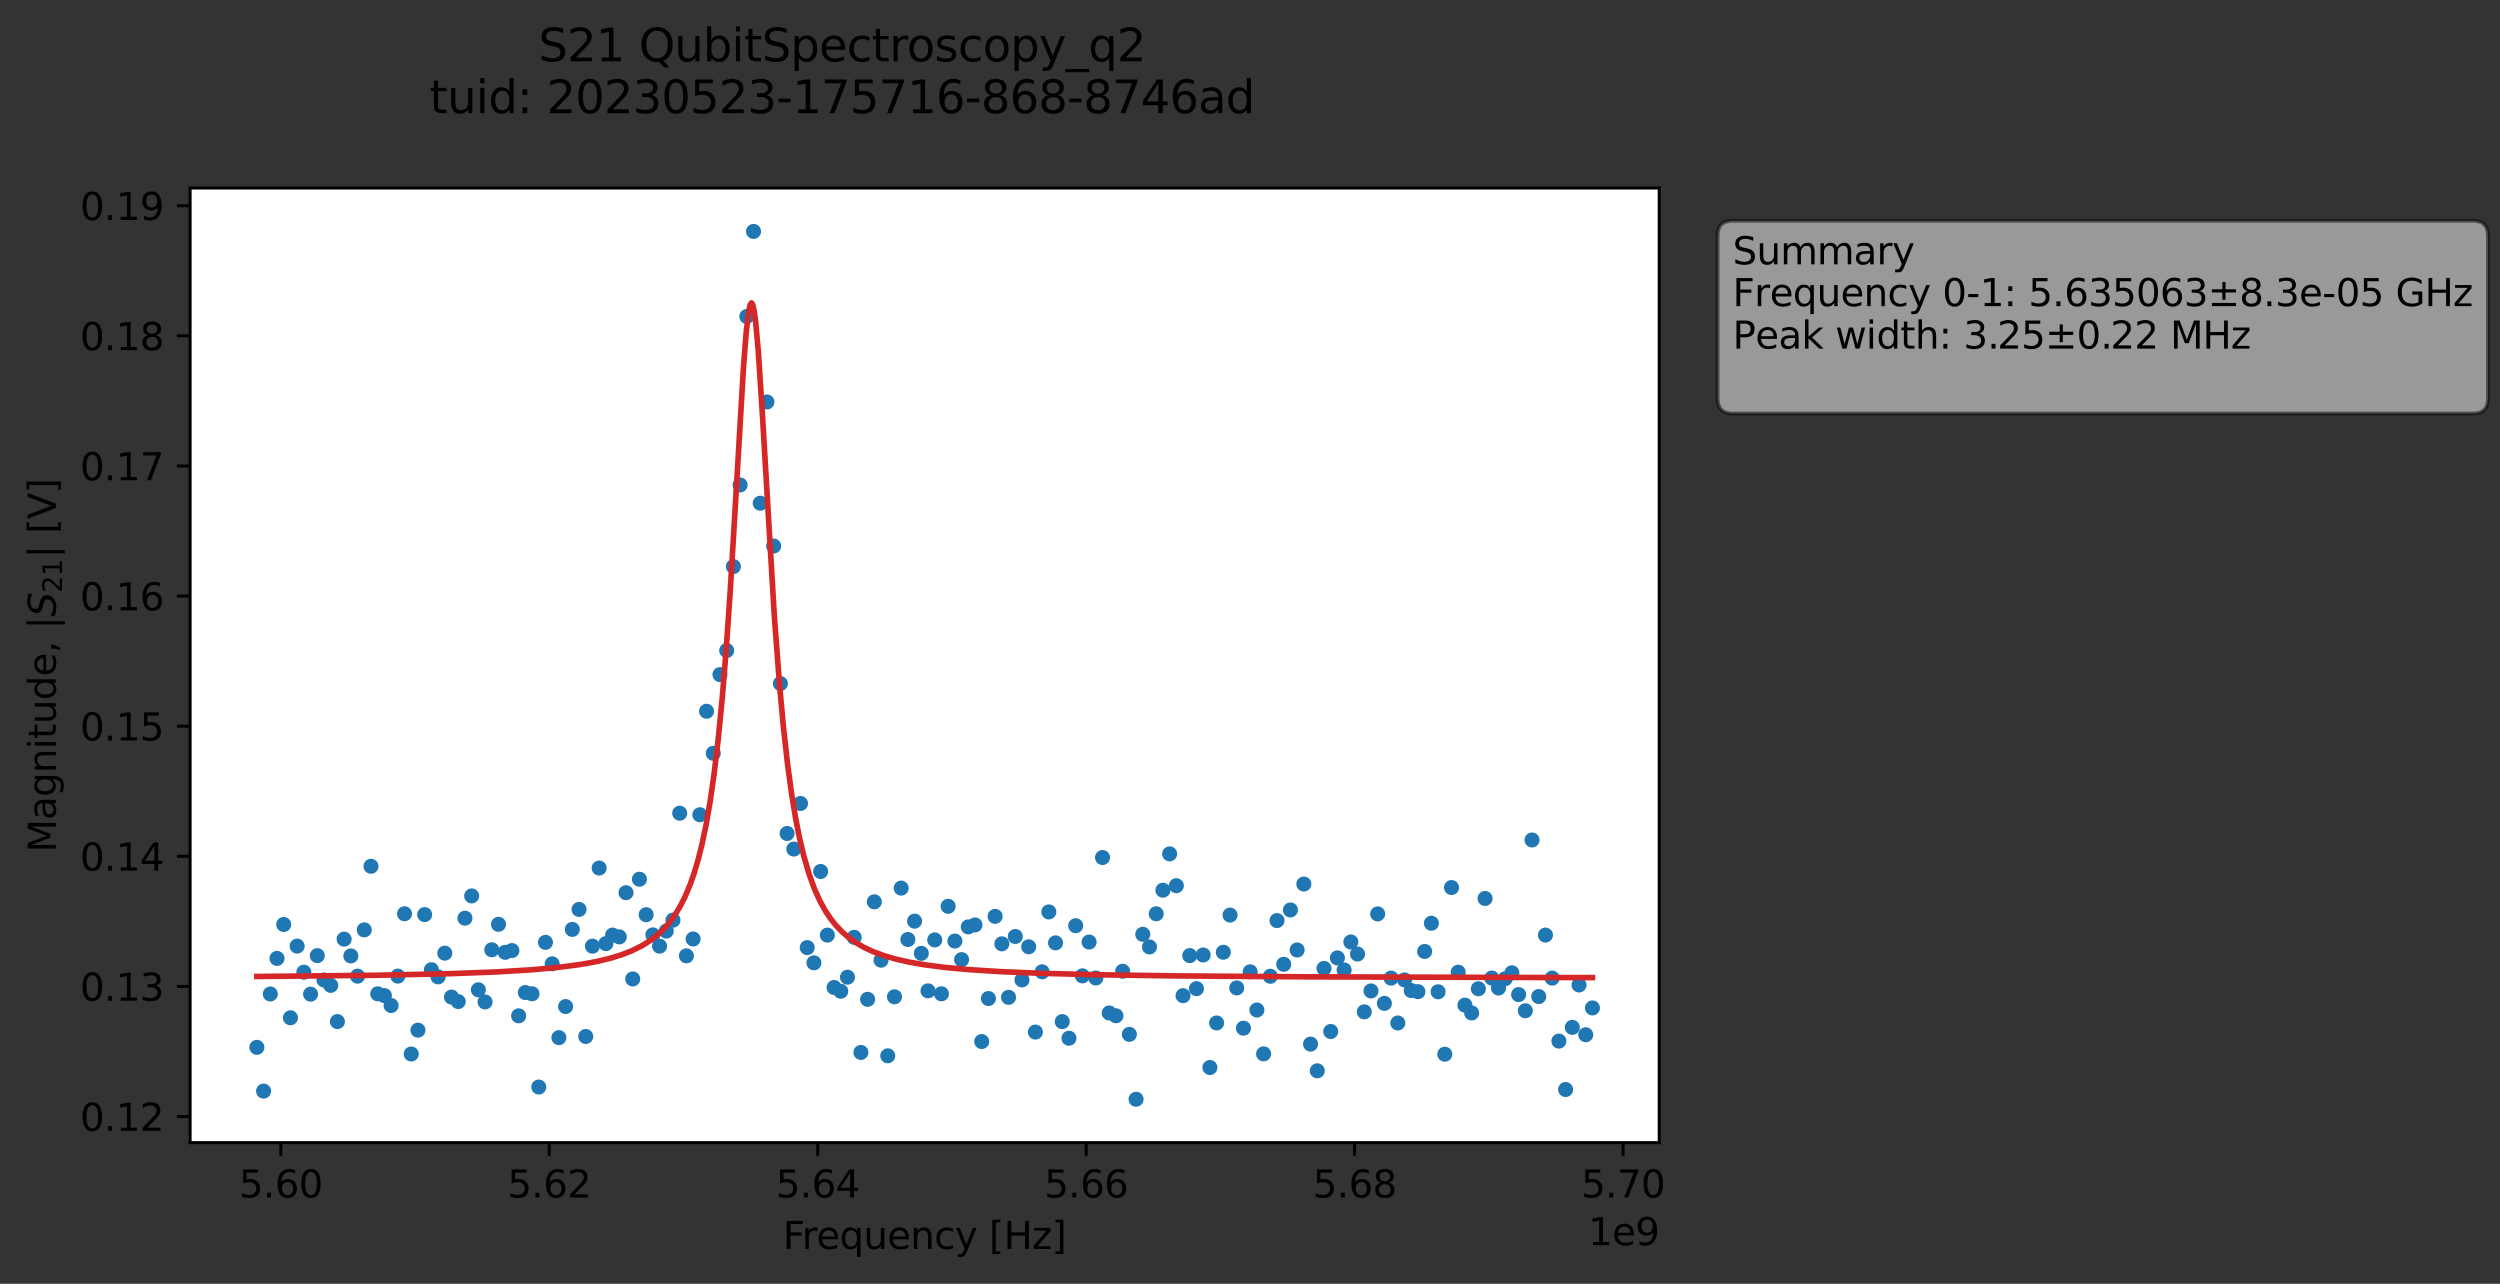 <?xml version="1.0" encoding="utf-8" standalone="no"?>
<!DOCTYPE svg PUBLIC "-//W3C//DTD SVG 1.1//EN"
  "http://www.w3.org/Graphics/SVG/1.1/DTD/svg11.dtd">
<svg xmlns:xlink="http://www.w3.org/1999/xlink" width="664.972pt" height="341.484pt" viewBox="0 0 664.972 341.484" xmlns="http://www.w3.org/2000/svg" version="1.1">
 <rect x="0" y="0" width="664.972" height="341.484" fill="#333333" stroke="none"/>
 <defs>
  <style type="text/css">*{stroke-linejoin: round; stroke-linecap: butt}</style>
 </defs>
 <g id="figure_1">
  <g id="patch_1">
   <path d="M 0 341.484 
L 664.972 341.484 
L 664.972 -0 
L 0 -0 
L 0 341.484 
z
" style="fill: none; opacity: 0"/>
  </g>
  <g id="axes_1">
   <g id="patch_2">
    <path d="M 50.566 303.928 
L 441.334 303.928 
L 441.334 50.015 
L 50.566 50.015 
z
" style="fill: #ffffff"/>
   </g>
   <g id="matplotlib.axis_1">
    <g id="xtick_1">
     <g id="line2d_1">
      <defs>
       <path id="mc9190469ec" d="M 0 0 
L 0 3.5 
" style="stroke: #000000; stroke-width: 0.8"/>
      </defs>
      <g>
       <use xlink:href="#mc9190469ec" x="74.694" y="303.928" style="stroke: #000000; stroke-width: 0.8"/>
      </g>
     </g>
     <g id="text_1">
      <!-- 5.60 -->
      <g transform="translate(63.561 318.526) scale(0.1 -0.1)">
       <defs>
        <path id="DejaVuSans-35" d="M 691 4666 
L 3169 4666 
L 3169 4134 
L 1269 4134 
L 1269 2991 
Q 1406 3038 1543 3061 
Q 1681 3084 1819 3084 
Q 2600 3084 3056 2656 
Q 3513 2228 3513 1497 
Q 3513 744 3044 326 
Q 2575 -91 1722 -91 
Q 1428 -91 1123 -41 
Q 819 9 494 109 
L 494 744 
Q 775 591 1075 516 
Q 1375 441 1709 441 
Q 2250 441 2565 725 
Q 2881 1009 2881 1497 
Q 2881 1984 2565 2268 
Q 2250 2553 1709 2553 
Q 1456 2553 1204 2497 
Q 953 2441 691 2322 
L 691 4666 
z
" transform="scale(0.016)"/>
        <path id="DejaVuSans-2e" d="M 684 794 
L 1344 794 
L 1344 0 
L 684 0 
L 684 794 
z
" transform="scale(0.016)"/>
        <path id="DejaVuSans-36" d="M 2113 2584 
Q 1688 2584 1439 2293 
Q 1191 2003 1191 1497 
Q 1191 994 1439 701 
Q 1688 409 2113 409 
Q 2538 409 2786 701 
Q 3034 994 3034 1497 
Q 3034 2003 2786 2293 
Q 2538 2584 2113 2584 
z
M 3366 4563 
L 3366 3988 
Q 3128 4100 2886 4159 
Q 2644 4219 2406 4219 
Q 1781 4219 1451 3797 
Q 1122 3375 1075 2522 
Q 1259 2794 1537 2939 
Q 1816 3084 2150 3084 
Q 2853 3084 3261 2657 
Q 3669 2231 3669 1497 
Q 3669 778 3244 343 
Q 2819 -91 2113 -91 
Q 1303 -91 875 529 
Q 447 1150 447 2328 
Q 447 3434 972 4092 
Q 1497 4750 2381 4750 
Q 2619 4750 2861 4703 
Q 3103 4656 3366 4563 
z
" transform="scale(0.016)"/>
        <path id="DejaVuSans-30" d="M 2034 4250 
Q 1547 4250 1301 3770 
Q 1056 3291 1056 2328 
Q 1056 1369 1301 889 
Q 1547 409 2034 409 
Q 2525 409 2770 889 
Q 3016 1369 3016 2328 
Q 3016 3291 2770 3770 
Q 2525 4250 2034 4250 
z
M 2034 4750 
Q 2819 4750 3233 4129 
Q 3647 3509 3647 2328 
Q 3647 1150 3233 529 
Q 2819 -91 2034 -91 
Q 1250 -91 836 529 
Q 422 1150 422 2328 
Q 422 3509 836 4129 
Q 1250 4750 2034 4750 
z
" transform="scale(0.016)"/>
       </defs>
       <use xlink:href="#DejaVuSans-35"/>
       <use xlink:href="#DejaVuSans-2e" x="63.623"/>
       <use xlink:href="#DejaVuSans-36" x="95.41"/>
       <use xlink:href="#DejaVuSans-30" x="159.033"/>
      </g>
     </g>
    </g>
    <g id="xtick_2">
     <g id="line2d_2">
      <g>
       <use xlink:href="#mc9190469ec" x="146.1" y="303.928" style="stroke: #000000; stroke-width: 0.8"/>
      </g>
     </g>
     <g id="text_2">
      <!-- 5.62 -->
      <g transform="translate(134.967 318.526) scale(0.1 -0.1)">
       <defs>
        <path id="DejaVuSans-32" d="M 1228 531 
L 3431 531 
L 3431 0 
L 469 0 
L 469 531 
Q 828 903 1448 1529 
Q 2069 2156 2228 2338 
Q 2531 2678 2651 2914 
Q 2772 3150 2772 3378 
Q 2772 3750 2511 3984 
Q 2250 4219 1831 4219 
Q 1534 4219 1204 4116 
Q 875 4013 500 3803 
L 500 4441 
Q 881 4594 1212 4672 
Q 1544 4750 1819 4750 
Q 2544 4750 2975 4387 
Q 3406 4025 3406 3419 
Q 3406 3131 3298 2873 
Q 3191 2616 2906 2266 
Q 2828 2175 2409 1742 
Q 1991 1309 1228 531 
z
" transform="scale(0.016)"/>
       </defs>
       <use xlink:href="#DejaVuSans-35"/>
       <use xlink:href="#DejaVuSans-2e" x="63.623"/>
       <use xlink:href="#DejaVuSans-36" x="95.41"/>
       <use xlink:href="#DejaVuSans-32" x="159.033"/>
      </g>
     </g>
    </g>
    <g id="xtick_3">
     <g id="line2d_3">
      <g>
       <use xlink:href="#mc9190469ec" x="217.506" y="303.928" style="stroke: #000000; stroke-width: 0.8"/>
      </g>
     </g>
     <g id="text_3">
      <!-- 5.64 -->
      <g transform="translate(206.373 318.526) scale(0.1 -0.1)">
       <defs>
        <path id="DejaVuSans-34" d="M 2419 4116 
L 825 1625 
L 2419 1625 
L 2419 4116 
z
M 2253 4666 
L 3047 4666 
L 3047 1625 
L 3713 1625 
L 3713 1100 
L 3047 1100 
L 3047 0 
L 2419 0 
L 2419 1100 
L 313 1100 
L 313 1709 
L 2253 4666 
z
" transform="scale(0.016)"/>
       </defs>
       <use xlink:href="#DejaVuSans-35"/>
       <use xlink:href="#DejaVuSans-2e" x="63.623"/>
       <use xlink:href="#DejaVuSans-36" x="95.41"/>
       <use xlink:href="#DejaVuSans-34" x="159.033"/>
      </g>
     </g>
    </g>
    <g id="xtick_4">
     <g id="line2d_4">
      <g>
       <use xlink:href="#mc9190469ec" x="288.911" y="303.928" style="stroke: #000000; stroke-width: 0.8"/>
      </g>
     </g>
     <g id="text_4">
      <!-- 5.66 -->
      <g transform="translate(277.779 318.526) scale(0.1 -0.1)">
       <use xlink:href="#DejaVuSans-35"/>
       <use xlink:href="#DejaVuSans-2e" x="63.623"/>
       <use xlink:href="#DejaVuSans-36" x="95.41"/>
       <use xlink:href="#DejaVuSans-36" x="159.033"/>
      </g>
     </g>
    </g>
    <g id="xtick_5">
     <g id="line2d_5">
      <g>
       <use xlink:href="#mc9190469ec" x="360.317" y="303.928" style="stroke: #000000; stroke-width: 0.8"/>
      </g>
     </g>
     <g id="text_5">
      <!-- 5.68 -->
      <g transform="translate(349.184 318.526) scale(0.1 -0.1)">
       <defs>
        <path id="DejaVuSans-38" d="M 2034 2216 
Q 1584 2216 1326 1975 
Q 1069 1734 1069 1313 
Q 1069 891 1326 650 
Q 1584 409 2034 409 
Q 2484 409 2743 651 
Q 3003 894 3003 1313 
Q 3003 1734 2745 1975 
Q 2488 2216 2034 2216 
z
M 1403 2484 
Q 997 2584 770 2862 
Q 544 3141 544 3541 
Q 544 4100 942 4425 
Q 1341 4750 2034 4750 
Q 2731 4750 3128 4425 
Q 3525 4100 3525 3541 
Q 3525 3141 3298 2862 
Q 3072 2584 2669 2484 
Q 3125 2378 3379 2068 
Q 3634 1759 3634 1313 
Q 3634 634 3220 271 
Q 2806 -91 2034 -91 
Q 1263 -91 848 271 
Q 434 634 434 1313 
Q 434 1759 690 2068 
Q 947 2378 1403 2484 
z
M 1172 3481 
Q 1172 3119 1398 2916 
Q 1625 2713 2034 2713 
Q 2441 2713 2670 2916 
Q 2900 3119 2900 3481 
Q 2900 3844 2670 4047 
Q 2441 4250 2034 4250 
Q 1625 4250 1398 4047 
Q 1172 3844 1172 3481 
z
" transform="scale(0.016)"/>
       </defs>
       <use xlink:href="#DejaVuSans-35"/>
       <use xlink:href="#DejaVuSans-2e" x="63.623"/>
       <use xlink:href="#DejaVuSans-36" x="95.41"/>
       <use xlink:href="#DejaVuSans-38" x="159.033"/>
      </g>
     </g>
    </g>
    <g id="xtick_6">
     <g id="line2d_6">
      <g>
       <use xlink:href="#mc9190469ec" x="431.723" y="303.928" style="stroke: #000000; stroke-width: 0.8"/>
      </g>
     </g>
     <g id="text_6">
      <!-- 5.70 -->
      <g transform="translate(420.59 318.526) scale(0.1 -0.1)">
       <defs>
        <path id="DejaVuSans-37" d="M 525 4666 
L 3525 4666 
L 3525 4397 
L 1831 0 
L 1172 0 
L 2766 4134 
L 525 4134 
L 525 4666 
z
" transform="scale(0.016)"/>
       </defs>
       <use xlink:href="#DejaVuSans-35"/>
       <use xlink:href="#DejaVuSans-2e" x="63.623"/>
       <use xlink:href="#DejaVuSans-37" x="95.41"/>
       <use xlink:href="#DejaVuSans-30" x="159.033"/>
      </g>
     </g>
    </g>
    <g id="text_7">
     <!-- Frequency [Hz] -->
     <g transform="translate(208.245 332.205) scale(0.1 -0.1)">
      <defs>
       <path id="DejaVuSans-46" d="M 628 4666 
L 3309 4666 
L 3309 4134 
L 1259 4134 
L 1259 2759 
L 3109 2759 
L 3109 2228 
L 1259 2228 
L 1259 0 
L 628 0 
L 628 4666 
z
" transform="scale(0.016)"/>
       <path id="DejaVuSans-72" d="M 2631 2963 
Q 2534 3019 2420 3045 
Q 2306 3072 2169 3072 
Q 1681 3072 1420 2755 
Q 1159 2438 1159 1844 
L 1159 0 
L 581 0 
L 581 3500 
L 1159 3500 
L 1159 2956 
Q 1341 3275 1631 3429 
Q 1922 3584 2338 3584 
Q 2397 3584 2469 3576 
Q 2541 3569 2628 3553 
L 2631 2963 
z
" transform="scale(0.016)"/>
       <path id="DejaVuSans-65" d="M 3597 1894 
L 3597 1613 
L 953 1613 
Q 991 1019 1311 708 
Q 1631 397 2203 397 
Q 2534 397 2845 478 
Q 3156 559 3463 722 
L 3463 178 
Q 3153 47 2828 -22 
Q 2503 -91 2169 -91 
Q 1331 -91 842 396 
Q 353 884 353 1716 
Q 353 2575 817 3079 
Q 1281 3584 2069 3584 
Q 2775 3584 3186 3129 
Q 3597 2675 3597 1894 
z
M 3022 2063 
Q 3016 2534 2758 2815 
Q 2500 3097 2075 3097 
Q 1594 3097 1305 2825 
Q 1016 2553 972 2059 
L 3022 2063 
z
" transform="scale(0.016)"/>
       <path id="DejaVuSans-71" d="M 947 1747 
Q 947 1113 1208 752 
Q 1469 391 1925 391 
Q 2381 391 2643 752 
Q 2906 1113 2906 1747 
Q 2906 2381 2643 2742 
Q 2381 3103 1925 3103 
Q 1469 3103 1208 2742 
Q 947 2381 947 1747 
z
M 2906 525 
Q 2725 213 2448 61 
Q 2172 -91 1784 -91 
Q 1150 -91 751 415 
Q 353 922 353 1747 
Q 353 2572 751 3078 
Q 1150 3584 1784 3584 
Q 2172 3584 2448 3432 
Q 2725 3281 2906 2969 
L 2906 3500 
L 3481 3500 
L 3481 -1331 
L 2906 -1331 
L 2906 525 
z
" transform="scale(0.016)"/>
       <path id="DejaVuSans-75" d="M 544 1381 
L 544 3500 
L 1119 3500 
L 1119 1403 
Q 1119 906 1312 657 
Q 1506 409 1894 409 
Q 2359 409 2629 706 
Q 2900 1003 2900 1516 
L 2900 3500 
L 3475 3500 
L 3475 0 
L 2900 0 
L 2900 538 
Q 2691 219 2414 64 
Q 2138 -91 1772 -91 
Q 1169 -91 856 284 
Q 544 659 544 1381 
z
M 1991 3584 
L 1991 3584 
z
" transform="scale(0.016)"/>
       <path id="DejaVuSans-6e" d="M 3513 2113 
L 3513 0 
L 2938 0 
L 2938 2094 
Q 2938 2591 2744 2837 
Q 2550 3084 2163 3084 
Q 1697 3084 1428 2787 
Q 1159 2491 1159 1978 
L 1159 0 
L 581 0 
L 581 3500 
L 1159 3500 
L 1159 2956 
Q 1366 3272 1645 3428 
Q 1925 3584 2291 3584 
Q 2894 3584 3203 3211 
Q 3513 2838 3513 2113 
z
" transform="scale(0.016)"/>
       <path id="DejaVuSans-63" d="M 3122 3366 
L 3122 2828 
Q 2878 2963 2633 3030 
Q 2388 3097 2138 3097 
Q 1578 3097 1268 2742 
Q 959 2388 959 1747 
Q 959 1106 1268 751 
Q 1578 397 2138 397 
Q 2388 397 2633 464 
Q 2878 531 3122 666 
L 3122 134 
Q 2881 22 2623 -34 
Q 2366 -91 2075 -91 
Q 1284 -91 818 406 
Q 353 903 353 1747 
Q 353 2603 823 3093 
Q 1294 3584 2113 3584 
Q 2378 3584 2631 3529 
Q 2884 3475 3122 3366 
z
" transform="scale(0.016)"/>
       <path id="DejaVuSans-79" d="M 2059 -325 
Q 1816 -950 1584 -1140 
Q 1353 -1331 966 -1331 
L 506 -1331 
L 506 -850 
L 844 -850 
Q 1081 -850 1212 -737 
Q 1344 -625 1503 -206 
L 1606 56 
L 191 3500 
L 800 3500 
L 1894 763 
L 2988 3500 
L 3597 3500 
L 2059 -325 
z
" transform="scale(0.016)"/>
       <path id="DejaVuSans-20" transform="scale(0.016)"/>
       <path id="DejaVuSans-5b" d="M 550 4863 
L 1875 4863 
L 1875 4416 
L 1125 4416 
L 1125 -397 
L 1875 -397 
L 1875 -844 
L 550 -844 
L 550 4863 
z
" transform="scale(0.016)"/>
       <path id="DejaVuSans-48" d="M 628 4666 
L 1259 4666 
L 1259 2753 
L 3553 2753 
L 3553 4666 
L 4184 4666 
L 4184 0 
L 3553 0 
L 3553 2222 
L 1259 2222 
L 1259 0 
L 628 0 
L 628 4666 
z
" transform="scale(0.016)"/>
       <path id="DejaVuSans-7a" d="M 353 3500 
L 3084 3500 
L 3084 2975 
L 922 459 
L 3084 459 
L 3084 0 
L 275 0 
L 275 525 
L 2438 3041 
L 353 3041 
L 353 3500 
z
" transform="scale(0.016)"/>
       <path id="DejaVuSans-5d" d="M 1947 4863 
L 1947 -844 
L 622 -844 
L 622 -397 
L 1369 -397 
L 1369 4416 
L 622 4416 
L 622 4863 
L 1947 4863 
z
" transform="scale(0.016)"/>
      </defs>
      <use xlink:href="#DejaVuSans-46"/>
      <use xlink:href="#DejaVuSans-72" x="50.27"/>
      <use xlink:href="#DejaVuSans-65" x="89.133"/>
      <use xlink:href="#DejaVuSans-71" x="150.656"/>
      <use xlink:href="#DejaVuSans-75" x="214.133"/>
      <use xlink:href="#DejaVuSans-65" x="277.512"/>
      <use xlink:href="#DejaVuSans-6e" x="339.035"/>
      <use xlink:href="#DejaVuSans-63" x="402.414"/>
      <use xlink:href="#DejaVuSans-79" x="457.395"/>
      <use xlink:href="#DejaVuSans-20" x="516.574"/>
      <use xlink:href="#DejaVuSans-5b" x="548.361"/>
      <use xlink:href="#DejaVuSans-48" x="587.375"/>
      <use xlink:href="#DejaVuSans-7a" x="662.57"/>
      <use xlink:href="#DejaVuSans-5d" x="715.061"/>
     </g>
    </g>
    <g id="text_8">
     <!-- 1e9 -->
     <g transform="translate(422.456 331.205) scale(0.1 -0.1)">
      <defs>
       <path id="DejaVuSans-31" d="M 794 531 
L 1825 531 
L 1825 4091 
L 703 3866 
L 703 4441 
L 1819 4666 
L 2450 4666 
L 2450 531 
L 3481 531 
L 3481 0 
L 794 0 
L 794 531 
z
" transform="scale(0.016)"/>
       <path id="DejaVuSans-39" d="M 703 97 
L 703 672 
Q 941 559 1184 500 
Q 1428 441 1663 441 
Q 2288 441 2617 861 
Q 2947 1281 2994 2138 
Q 2813 1869 2534 1725 
Q 2256 1581 1919 1581 
Q 1219 1581 811 2004 
Q 403 2428 403 3163 
Q 403 3881 828 4315 
Q 1253 4750 1959 4750 
Q 2769 4750 3195 4129 
Q 3622 3509 3622 2328 
Q 3622 1225 3098 567 
Q 2575 -91 1691 -91 
Q 1453 -91 1209 -44 
Q 966 3 703 97 
z
M 1959 2075 
Q 2384 2075 2632 2365 
Q 2881 2656 2881 3163 
Q 2881 3666 2632 3958 
Q 2384 4250 1959 4250 
Q 1534 4250 1286 3958 
Q 1038 3666 1038 3163 
Q 1038 2656 1286 2365 
Q 1534 2075 1959 2075 
z
" transform="scale(0.016)"/>
      </defs>
      <use xlink:href="#DejaVuSans-31"/>
      <use xlink:href="#DejaVuSans-65" x="63.623"/>
      <use xlink:href="#DejaVuSans-39" x="125.146"/>
     </g>
    </g>
   </g>
   <g id="matplotlib.axis_2">
    <g id="ytick_1">
     <g id="line2d_7">
      <defs>
       <path id="ma55e14db9b" d="M 0 0 
L -3.5 0 
" style="stroke: #000000; stroke-width: 0.8"/>
      </defs>
      <g>
       <use xlink:href="#ma55e14db9b" x="50.566" y="296.989" style="stroke: #000000; stroke-width: 0.8"/>
      </g>
     </g>
     <g id="text_9">
      <!-- 0.12 -->
      <g transform="translate(21.3 300.788) scale(0.1 -0.1)">
       <use xlink:href="#DejaVuSans-30"/>
       <use xlink:href="#DejaVuSans-2e" x="63.623"/>
       <use xlink:href="#DejaVuSans-31" x="95.41"/>
       <use xlink:href="#DejaVuSans-32" x="159.033"/>
      </g>
     </g>
    </g>
    <g id="ytick_2">
     <g id="line2d_8">
      <g>
       <use xlink:href="#ma55e14db9b" x="50.566" y="262.379" style="stroke: #000000; stroke-width: 0.8"/>
      </g>
     </g>
     <g id="text_10">
      <!-- 0.13 -->
      <g transform="translate(21.3 266.178) scale(0.1 -0.1)">
       <defs>
        <path id="DejaVuSans-33" d="M 2597 2516 
Q 3050 2419 3304 2112 
Q 3559 1806 3559 1356 
Q 3559 666 3084 287 
Q 2609 -91 1734 -91 
Q 1441 -91 1130 -33 
Q 819 25 488 141 
L 488 750 
Q 750 597 1062 519 
Q 1375 441 1716 441 
Q 2309 441 2620 675 
Q 2931 909 2931 1356 
Q 2931 1769 2642 2001 
Q 2353 2234 1838 2234 
L 1294 2234 
L 1294 2753 
L 1863 2753 
Q 2328 2753 2575 2939 
Q 2822 3125 2822 3475 
Q 2822 3834 2567 4026 
Q 2313 4219 1838 4219 
Q 1578 4219 1281 4162 
Q 984 4106 628 3988 
L 628 4550 
Q 988 4650 1302 4700 
Q 1616 4750 1894 4750 
Q 2613 4750 3031 4423 
Q 3450 4097 3450 3541 
Q 3450 3153 3228 2886 
Q 3006 2619 2597 2516 
z
" transform="scale(0.016)"/>
       </defs>
       <use xlink:href="#DejaVuSans-30"/>
       <use xlink:href="#DejaVuSans-2e" x="63.623"/>
       <use xlink:href="#DejaVuSans-31" x="95.41"/>
       <use xlink:href="#DejaVuSans-33" x="159.033"/>
      </g>
     </g>
    </g>
    <g id="ytick_3">
     <g id="line2d_9">
      <g>
       <use xlink:href="#ma55e14db9b" x="50.566" y="227.768" style="stroke: #000000; stroke-width: 0.8"/>
      </g>
     </g>
     <g id="text_11">
      <!-- 0.14 -->
      <g transform="translate(21.3 231.568) scale(0.1 -0.1)">
       <use xlink:href="#DejaVuSans-30"/>
       <use xlink:href="#DejaVuSans-2e" x="63.623"/>
       <use xlink:href="#DejaVuSans-31" x="95.41"/>
       <use xlink:href="#DejaVuSans-34" x="159.033"/>
      </g>
     </g>
    </g>
    <g id="ytick_4">
     <g id="line2d_10">
      <g>
       <use xlink:href="#ma55e14db9b" x="50.566" y="193.158" style="stroke: #000000; stroke-width: 0.8"/>
      </g>
     </g>
     <g id="text_12">
      <!-- 0.15 -->
      <g transform="translate(21.3 196.957) scale(0.1 -0.1)">
       <use xlink:href="#DejaVuSans-30"/>
       <use xlink:href="#DejaVuSans-2e" x="63.623"/>
       <use xlink:href="#DejaVuSans-31" x="95.41"/>
       <use xlink:href="#DejaVuSans-35" x="159.033"/>
      </g>
     </g>
    </g>
    <g id="ytick_5">
     <g id="line2d_11">
      <g>
       <use xlink:href="#ma55e14db9b" x="50.566" y="158.548" style="stroke: #000000; stroke-width: 0.8"/>
      </g>
     </g>
     <g id="text_13">
      <!-- 0.16 -->
      <g transform="translate(21.3 162.347) scale(0.1 -0.1)">
       <use xlink:href="#DejaVuSans-30"/>
       <use xlink:href="#DejaVuSans-2e" x="63.623"/>
       <use xlink:href="#DejaVuSans-31" x="95.41"/>
       <use xlink:href="#DejaVuSans-36" x="159.033"/>
      </g>
     </g>
    </g>
    <g id="ytick_6">
     <g id="line2d_12">
      <g>
       <use xlink:href="#ma55e14db9b" x="50.566" y="123.938" style="stroke: #000000; stroke-width: 0.8"/>
      </g>
     </g>
     <g id="text_14">
      <!-- 0.17 -->
      <g transform="translate(21.3 127.737) scale(0.1 -0.1)">
       <use xlink:href="#DejaVuSans-30"/>
       <use xlink:href="#DejaVuSans-2e" x="63.623"/>
       <use xlink:href="#DejaVuSans-31" x="95.41"/>
       <use xlink:href="#DejaVuSans-37" x="159.033"/>
      </g>
     </g>
    </g>
    <g id="ytick_7">
     <g id="line2d_13">
      <g>
       <use xlink:href="#ma55e14db9b" x="50.566" y="89.327" style="stroke: #000000; stroke-width: 0.8"/>
      </g>
     </g>
     <g id="text_15">
      <!-- 0.18 -->
      <g transform="translate(21.3 93.127) scale(0.1 -0.1)">
       <use xlink:href="#DejaVuSans-30"/>
       <use xlink:href="#DejaVuSans-2e" x="63.623"/>
       <use xlink:href="#DejaVuSans-31" x="95.41"/>
       <use xlink:href="#DejaVuSans-38" x="159.033"/>
      </g>
     </g>
    </g>
    <g id="ytick_8">
     <g id="line2d_14">
      <g>
       <use xlink:href="#ma55e14db9b" x="50.566" y="54.717" style="stroke: #000000; stroke-width: 0.8"/>
      </g>
     </g>
     <g id="text_16">
      <!-- 0.19 -->
      <g transform="translate(21.3 58.516) scale(0.1 -0.1)">
       <use xlink:href="#DejaVuSans-30"/>
       <use xlink:href="#DejaVuSans-2e" x="63.623"/>
       <use xlink:href="#DejaVuSans-31" x="95.41"/>
       <use xlink:href="#DejaVuSans-39" x="159.033"/>
      </g>
     </g>
    </g>
    <g id="text_17">
     <!-- Magnitude, $|S_{21}|$ [V] -->
     <g transform="translate(14.9 226.722) rotate(-90) scale(0.1 -0.1)">
      <defs>
       <path id="DejaVuSans-4d" d="M 628 4666 
L 1569 4666 
L 2759 1491 
L 3956 4666 
L 4897 4666 
L 4897 0 
L 4281 0 
L 4281 4097 
L 3078 897 
L 2444 897 
L 1241 4097 
L 1241 0 
L 628 0 
L 628 4666 
z
" transform="scale(0.016)"/>
       <path id="DejaVuSans-61" d="M 2194 1759 
Q 1497 1759 1228 1600 
Q 959 1441 959 1056 
Q 959 750 1161 570 
Q 1363 391 1709 391 
Q 2188 391 2477 730 
Q 2766 1069 2766 1631 
L 2766 1759 
L 2194 1759 
z
M 3341 1997 
L 3341 0 
L 2766 0 
L 2766 531 
Q 2569 213 2275 61 
Q 1981 -91 1556 -91 
Q 1019 -91 701 211 
Q 384 513 384 1019 
Q 384 1609 779 1909 
Q 1175 2209 1959 2209 
L 2766 2209 
L 2766 2266 
Q 2766 2663 2505 2880 
Q 2244 3097 1772 3097 
Q 1472 3097 1187 3025 
Q 903 2953 641 2809 
L 641 3341 
Q 956 3463 1253 3523 
Q 1550 3584 1831 3584 
Q 2591 3584 2966 3190 
Q 3341 2797 3341 1997 
z
" transform="scale(0.016)"/>
       <path id="DejaVuSans-67" d="M 2906 1791 
Q 2906 2416 2648 2759 
Q 2391 3103 1925 3103 
Q 1463 3103 1205 2759 
Q 947 2416 947 1791 
Q 947 1169 1205 825 
Q 1463 481 1925 481 
Q 2391 481 2648 825 
Q 2906 1169 2906 1791 
z
M 3481 434 
Q 3481 -459 3084 -895 
Q 2688 -1331 1869 -1331 
Q 1566 -1331 1297 -1286 
Q 1028 -1241 775 -1147 
L 775 -588 
Q 1028 -725 1275 -790 
Q 1522 -856 1778 -856 
Q 2344 -856 2625 -561 
Q 2906 -266 2906 331 
L 2906 616 
Q 2728 306 2450 153 
Q 2172 0 1784 0 
Q 1141 0 747 490 
Q 353 981 353 1791 
Q 353 2603 747 3093 
Q 1141 3584 1784 3584 
Q 2172 3584 2450 3431 
Q 2728 3278 2906 2969 
L 2906 3500 
L 3481 3500 
L 3481 434 
z
" transform="scale(0.016)"/>
       <path id="DejaVuSans-69" d="M 603 3500 
L 1178 3500 
L 1178 0 
L 603 0 
L 603 3500 
z
M 603 4863 
L 1178 4863 
L 1178 4134 
L 603 4134 
L 603 4863 
z
" transform="scale(0.016)"/>
       <path id="DejaVuSans-74" d="M 1172 4494 
L 1172 3500 
L 2356 3500 
L 2356 3053 
L 1172 3053 
L 1172 1153 
Q 1172 725 1289 603 
Q 1406 481 1766 481 
L 2356 481 
L 2356 0 
L 1766 0 
Q 1100 0 847 248 
Q 594 497 594 1153 
L 594 3053 
L 172 3053 
L 172 3500 
L 594 3500 
L 594 4494 
L 1172 4494 
z
" transform="scale(0.016)"/>
       <path id="DejaVuSans-64" d="M 2906 2969 
L 2906 4863 
L 3481 4863 
L 3481 0 
L 2906 0 
L 2906 525 
Q 2725 213 2448 61 
Q 2172 -91 1784 -91 
Q 1150 -91 751 415 
Q 353 922 353 1747 
Q 353 2572 751 3078 
Q 1150 3584 1784 3584 
Q 2172 3584 2448 3432 
Q 2725 3281 2906 2969 
z
M 947 1747 
Q 947 1113 1208 752 
Q 1469 391 1925 391 
Q 2381 391 2643 752 
Q 2906 1113 2906 1747 
Q 2906 2381 2643 2742 
Q 2381 3103 1925 3103 
Q 1469 3103 1208 2742 
Q 947 2381 947 1747 
z
" transform="scale(0.016)"/>
       <path id="DejaVuSans-2c" d="M 750 794 
L 1409 794 
L 1409 256 
L 897 -744 
L 494 -744 
L 750 256 
L 750 794 
z
" transform="scale(0.016)"/>
       <path id="DejaVuSans-7c" d="M 1344 4891 
L 1344 -1509 
L 813 -1509 
L 813 4891 
L 1344 4891 
z
" transform="scale(0.016)"/>
       <path id="DejaVuSans-Oblique-53" d="M 3859 4513 
L 3738 3897 
Q 3422 4066 3111 4152 
Q 2800 4238 2509 4238 
Q 1944 4238 1609 3991 
Q 1275 3744 1275 3334 
Q 1275 3109 1398 2989 
Q 1522 2869 2034 2731 
L 2413 2638 
Q 3053 2472 3303 2217 
Q 3553 1963 3553 1503 
Q 3553 797 2998 353 
Q 2444 -91 1538 -91 
Q 1166 -91 791 -17 
Q 416 56 38 206 
L 166 856 
Q 513 641 861 531 
Q 1209 422 1556 422 
Q 2147 422 2503 684 
Q 2859 947 2859 1369 
Q 2859 1650 2717 1795 
Q 2575 1941 2106 2059 
L 1728 2156 
Q 1081 2325 845 2545 
Q 609 2766 609 3163 
Q 609 3859 1145 4304 
Q 1681 4750 2541 4750 
Q 2875 4750 3203 4690 
Q 3531 4631 3859 4513 
z
" transform="scale(0.016)"/>
       <path id="DejaVuSans-56" d="M 1831 0 
L 50 4666 
L 709 4666 
L 2188 738 
L 3669 4666 
L 4325 4666 
L 2547 0 
L 1831 0 
z
" transform="scale(0.016)"/>
      </defs>
      <use xlink:href="#DejaVuSans-4d" transform="translate(0 0.578)"/>
      <use xlink:href="#DejaVuSans-61" transform="translate(86.279 0.578)"/>
      <use xlink:href="#DejaVuSans-67" transform="translate(147.559 0.578)"/>
      <use xlink:href="#DejaVuSans-6e" transform="translate(211.035 0.578)"/>
      <use xlink:href="#DejaVuSans-69" transform="translate(274.414 0.578)"/>
      <use xlink:href="#DejaVuSans-74" transform="translate(302.197 0.578)"/>
      <use xlink:href="#DejaVuSans-75" transform="translate(341.406 0.578)"/>
      <use xlink:href="#DejaVuSans-64" transform="translate(404.785 0.578)"/>
      <use xlink:href="#DejaVuSans-65" transform="translate(468.262 0.578)"/>
      <use xlink:href="#DejaVuSans-2c" transform="translate(529.785 0.578)"/>
      <use xlink:href="#DejaVuSans-20" transform="translate(561.572 0.578)"/>
      <use xlink:href="#DejaVuSans-7c" transform="translate(593.359 0.578)"/>
      <use xlink:href="#DejaVuSans-Oblique-53" transform="translate(627.051 0.578)"/>
      <use xlink:href="#DejaVuSans-32" transform="translate(690.527 -15.828) scale(0.7)"/>
      <use xlink:href="#DejaVuSans-31" transform="translate(735.063 -15.828) scale(0.7)"/>
      <use xlink:href="#DejaVuSans-7c" transform="translate(782.334 0.578)"/>
      <use xlink:href="#DejaVuSans-20" transform="translate(816.025 0.578)"/>
      <use xlink:href="#DejaVuSans-5b" transform="translate(847.812 0.578)"/>
      <use xlink:href="#DejaVuSans-56" transform="translate(886.826 0.578)"/>
      <use xlink:href="#DejaVuSans-5d" transform="translate(955.234 0.578)"/>
     </g>
    </g>
   </g>
   <g id="line2d_15">
    <defs>
     <path id="m1bc1d68ec1" d="M 0 1.5 
C 0.398 1.5 0.779 1.342 1.061 1.061 
C 1.342 0.779 1.5 0.398 1.5 0 
C 1.5 -0.398 1.342 -0.779 1.061 -1.061 
C 0.779 -1.342 0.398 -1.5 0 -1.5 
C -0.398 -1.5 -0.779 -1.342 -1.061 -1.061 
C -1.342 -0.779 -1.5 -0.398 -1.5 0 
C -1.5 0.398 -1.342 0.779 -1.061 1.061 
C -0.779 1.342 -0.398 1.5 0 1.5 
z
" style="stroke: #1f77b4"/>
    </defs>
    <g clip-path="url(#p240360b2ab)">
     <use xlink:href="#m1bc1d68ec1" x="68.328" y="278.583" style="fill: #1f77b4; stroke: #1f77b4"/>
     <use xlink:href="#m1bc1d68ec1" x="70.113" y="290.216" style="fill: #1f77b4; stroke: #1f77b4"/>
     <use xlink:href="#m1bc1d68ec1" x="71.898" y="264.389" style="fill: #1f77b4; stroke: #1f77b4"/>
     <use xlink:href="#m1bc1d68ec1" x="73.683" y="254.923" style="fill: #1f77b4; stroke: #1f77b4"/>
     <use xlink:href="#m1bc1d68ec1" x="75.468" y="245.9" style="fill: #1f77b4; stroke: #1f77b4"/>
     <use xlink:href="#m1bc1d68ec1" x="77.254" y="270.721" style="fill: #1f77b4; stroke: #1f77b4"/>
     <use xlink:href="#m1bc1d68ec1" x="79.039" y="251.657" style="fill: #1f77b4; stroke: #1f77b4"/>
     <use xlink:href="#m1bc1d68ec1" x="80.824" y="258.594" style="fill: #1f77b4; stroke: #1f77b4"/>
     <use xlink:href="#m1bc1d68ec1" x="82.609" y="264.433" style="fill: #1f77b4; stroke: #1f77b4"/>
     <use xlink:href="#m1bc1d68ec1" x="84.394" y="254.19" style="fill: #1f77b4; stroke: #1f77b4"/>
     <use xlink:href="#m1bc1d68ec1" x="86.179" y="260.665" style="fill: #1f77b4; stroke: #1f77b4"/>
     <use xlink:href="#m1bc1d68ec1" x="87.964" y="262.098" style="fill: #1f77b4; stroke: #1f77b4"/>
     <use xlink:href="#m1bc1d68ec1" x="89.75" y="271.735" style="fill: #1f77b4; stroke: #1f77b4"/>
     <use xlink:href="#m1bc1d68ec1" x="91.535" y="249.801" style="fill: #1f77b4; stroke: #1f77b4"/>
     <use xlink:href="#m1bc1d68ec1" x="93.32" y="254.262" style="fill: #1f77b4; stroke: #1f77b4"/>
     <use xlink:href="#m1bc1d68ec1" x="95.105" y="259.644" style="fill: #1f77b4; stroke: #1f77b4"/>
     <use xlink:href="#m1bc1d68ec1" x="96.89" y="247.338" style="fill: #1f77b4; stroke: #1f77b4"/>
     <use xlink:href="#m1bc1d68ec1" x="98.675" y="230.426" style="fill: #1f77b4; stroke: #1f77b4"/>
     <use xlink:href="#m1bc1d68ec1" x="100.46" y="264.343" style="fill: #1f77b4; stroke: #1f77b4"/>
     <use xlink:href="#m1bc1d68ec1" x="102.246" y="264.819" style="fill: #1f77b4; stroke: #1f77b4"/>
     <use xlink:href="#m1bc1d68ec1" x="104.031" y="267.454" style="fill: #1f77b4; stroke: #1f77b4"/>
     <use xlink:href="#m1bc1d68ec1" x="105.816" y="259.634" style="fill: #1f77b4; stroke: #1f77b4"/>
     <use xlink:href="#m1bc1d68ec1" x="107.601" y="243.052" style="fill: #1f77b4; stroke: #1f77b4"/>
     <use xlink:href="#m1bc1d68ec1" x="109.386" y="280.354" style="fill: #1f77b4; stroke: #1f77b4"/>
     <use xlink:href="#m1bc1d68ec1" x="111.171" y="274.014" style="fill: #1f77b4; stroke: #1f77b4"/>
     <use xlink:href="#m1bc1d68ec1" x="112.956" y="243.273" style="fill: #1f77b4; stroke: #1f77b4"/>
     <use xlink:href="#m1bc1d68ec1" x="114.742" y="257.931" style="fill: #1f77b4; stroke: #1f77b4"/>
     <use xlink:href="#m1bc1d68ec1" x="116.527" y="259.834" style="fill: #1f77b4; stroke: #1f77b4"/>
     <use xlink:href="#m1bc1d68ec1" x="118.312" y="253.526" style="fill: #1f77b4; stroke: #1f77b4"/>
     <use xlink:href="#m1bc1d68ec1" x="120.097" y="265.212" style="fill: #1f77b4; stroke: #1f77b4"/>
     <use xlink:href="#m1bc1d68ec1" x="121.882" y="266.41" style="fill: #1f77b4; stroke: #1f77b4"/>
     <use xlink:href="#m1bc1d68ec1" x="123.667" y="244.23" style="fill: #1f77b4; stroke: #1f77b4"/>
     <use xlink:href="#m1bc1d68ec1" x="125.452" y="238.306" style="fill: #1f77b4; stroke: #1f77b4"/>
     <use xlink:href="#m1bc1d68ec1" x="127.238" y="263.277" style="fill: #1f77b4; stroke: #1f77b4"/>
     <use xlink:href="#m1bc1d68ec1" x="129.023" y="266.503" style="fill: #1f77b4; stroke: #1f77b4"/>
     <use xlink:href="#m1bc1d68ec1" x="130.808" y="252.631" style="fill: #1f77b4; stroke: #1f77b4"/>
     <use xlink:href="#m1bc1d68ec1" x="132.593" y="245.854" style="fill: #1f77b4; stroke: #1f77b4"/>
     <use xlink:href="#m1bc1d68ec1" x="134.378" y="253.306" style="fill: #1f77b4; stroke: #1f77b4"/>
     <use xlink:href="#m1bc1d68ec1" x="136.163" y="252.835" style="fill: #1f77b4; stroke: #1f77b4"/>
     <use xlink:href="#m1bc1d68ec1" x="137.948" y="270.2" style="fill: #1f77b4; stroke: #1f77b4"/>
     <use xlink:href="#m1bc1d68ec1" x="139.734" y="264" style="fill: #1f77b4; stroke: #1f77b4"/>
     <use xlink:href="#m1bc1d68ec1" x="141.519" y="264.334" style="fill: #1f77b4; stroke: #1f77b4"/>
     <use xlink:href="#m1bc1d68ec1" x="143.304" y="289.143" style="fill: #1f77b4; stroke: #1f77b4"/>
     <use xlink:href="#m1bc1d68ec1" x="145.089" y="250.658" style="fill: #1f77b4; stroke: #1f77b4"/>
     <use xlink:href="#m1bc1d68ec1" x="146.874" y="256.369" style="fill: #1f77b4; stroke: #1f77b4"/>
     <use xlink:href="#m1bc1d68ec1" x="148.659" y="275.996" style="fill: #1f77b4; stroke: #1f77b4"/>
     <use xlink:href="#m1bc1d68ec1" x="150.444" y="267.731" style="fill: #1f77b4; stroke: #1f77b4"/>
     <use xlink:href="#m1bc1d68ec1" x="152.23" y="247.212" style="fill: #1f77b4; stroke: #1f77b4"/>
     <use xlink:href="#m1bc1d68ec1" x="154.015" y="241.9" style="fill: #1f77b4; stroke: #1f77b4"/>
     <use xlink:href="#m1bc1d68ec1" x="155.8" y="275.695" style="fill: #1f77b4; stroke: #1f77b4"/>
     <use xlink:href="#m1bc1d68ec1" x="157.585" y="251.667" style="fill: #1f77b4; stroke: #1f77b4"/>
     <use xlink:href="#m1bc1d68ec1" x="159.37" y="230.89" style="fill: #1f77b4; stroke: #1f77b4"/>
     <use xlink:href="#m1bc1d68ec1" x="161.155" y="250.986" style="fill: #1f77b4; stroke: #1f77b4"/>
     <use xlink:href="#m1bc1d68ec1" x="162.94" y="248.724" style="fill: #1f77b4; stroke: #1f77b4"/>
     <use xlink:href="#m1bc1d68ec1" x="164.726" y="249.2" style="fill: #1f77b4; stroke: #1f77b4"/>
     <use xlink:href="#m1bc1d68ec1" x="166.511" y="237.451" style="fill: #1f77b4; stroke: #1f77b4"/>
     <use xlink:href="#m1bc1d68ec1" x="168.296" y="260.392" style="fill: #1f77b4; stroke: #1f77b4"/>
     <use xlink:href="#m1bc1d68ec1" x="170.081" y="233.867" style="fill: #1f77b4; stroke: #1f77b4"/>
     <use xlink:href="#m1bc1d68ec1" x="171.866" y="243.301" style="fill: #1f77b4; stroke: #1f77b4"/>
     <use xlink:href="#m1bc1d68ec1" x="173.651" y="248.67" style="fill: #1f77b4; stroke: #1f77b4"/>
     <use xlink:href="#m1bc1d68ec1" x="175.437" y="251.661" style="fill: #1f77b4; stroke: #1f77b4"/>
     <use xlink:href="#m1bc1d68ec1" x="177.222" y="247.656" style="fill: #1f77b4; stroke: #1f77b4"/>
     <use xlink:href="#m1bc1d68ec1" x="179.007" y="244.745" style="fill: #1f77b4; stroke: #1f77b4"/>
     <use xlink:href="#m1bc1d68ec1" x="180.792" y="216.302" style="fill: #1f77b4; stroke: #1f77b4"/>
     <use xlink:href="#m1bc1d68ec1" x="182.577" y="254.234" style="fill: #1f77b4; stroke: #1f77b4"/>
     <use xlink:href="#m1bc1d68ec1" x="184.362" y="249.757" style="fill: #1f77b4; stroke: #1f77b4"/>
     <use xlink:href="#m1bc1d68ec1" x="186.147" y="216.715" style="fill: #1f77b4; stroke: #1f77b4"/>
     <use xlink:href="#m1bc1d68ec1" x="187.933" y="189.189" style="fill: #1f77b4; stroke: #1f77b4"/>
     <use xlink:href="#m1bc1d68ec1" x="189.718" y="200.371" style="fill: #1f77b4; stroke: #1f77b4"/>
     <use xlink:href="#m1bc1d68ec1" x="191.503" y="179.442" style="fill: #1f77b4; stroke: #1f77b4"/>
     <use xlink:href="#m1bc1d68ec1" x="193.288" y="173.029" style="fill: #1f77b4; stroke: #1f77b4"/>
     <use xlink:href="#m1bc1d68ec1" x="195.073" y="150.702" style="fill: #1f77b4; stroke: #1f77b4"/>
     <use xlink:href="#m1bc1d68ec1" x="196.858" y="128.997" style="fill: #1f77b4; stroke: #1f77b4"/>
     <use xlink:href="#m1bc1d68ec1" x="198.643" y="84.182" style="fill: #1f77b4; stroke: #1f77b4"/>
     <use xlink:href="#m1bc1d68ec1" x="200.429" y="61.557" style="fill: #1f77b4; stroke: #1f77b4"/>
     <use xlink:href="#m1bc1d68ec1" x="202.214" y="133.854" style="fill: #1f77b4; stroke: #1f77b4"/>
     <use xlink:href="#m1bc1d68ec1" x="203.999" y="106.919" style="fill: #1f77b4; stroke: #1f77b4"/>
     <use xlink:href="#m1bc1d68ec1" x="205.784" y="145.241" style="fill: #1f77b4; stroke: #1f77b4"/>
     <use xlink:href="#m1bc1d68ec1" x="207.569" y="181.822" style="fill: #1f77b4; stroke: #1f77b4"/>
     <use xlink:href="#m1bc1d68ec1" x="209.354" y="221.695" style="fill: #1f77b4; stroke: #1f77b4"/>
     <use xlink:href="#m1bc1d68ec1" x="211.139" y="225.845" style="fill: #1f77b4; stroke: #1f77b4"/>
     <use xlink:href="#m1bc1d68ec1" x="212.925" y="213.716" style="fill: #1f77b4; stroke: #1f77b4"/>
     <use xlink:href="#m1bc1d68ec1" x="214.71" y="252.051" style="fill: #1f77b4; stroke: #1f77b4"/>
     <use xlink:href="#m1bc1d68ec1" x="216.495" y="256.105" style="fill: #1f77b4; stroke: #1f77b4"/>
     <use xlink:href="#m1bc1d68ec1" x="218.28" y="231.805" style="fill: #1f77b4; stroke: #1f77b4"/>
     <use xlink:href="#m1bc1d68ec1" x="220.065" y="248.726" style="fill: #1f77b4; stroke: #1f77b4"/>
     <use xlink:href="#m1bc1d68ec1" x="221.85" y="262.663" style="fill: #1f77b4; stroke: #1f77b4"/>
     <use xlink:href="#m1bc1d68ec1" x="223.635" y="263.655" style="fill: #1f77b4; stroke: #1f77b4"/>
     <use xlink:href="#m1bc1d68ec1" x="225.421" y="259.922" style="fill: #1f77b4; stroke: #1f77b4"/>
     <use xlink:href="#m1bc1d68ec1" x="227.206" y="249.325" style="fill: #1f77b4; stroke: #1f77b4"/>
     <use xlink:href="#m1bc1d68ec1" x="228.991" y="279.94" style="fill: #1f77b4; stroke: #1f77b4"/>
     <use xlink:href="#m1bc1d68ec1" x="230.776" y="265.807" style="fill: #1f77b4; stroke: #1f77b4"/>
     <use xlink:href="#m1bc1d68ec1" x="232.561" y="239.875" style="fill: #1f77b4; stroke: #1f77b4"/>
     <use xlink:href="#m1bc1d68ec1" x="234.346" y="255.403" style="fill: #1f77b4; stroke: #1f77b4"/>
     <use xlink:href="#m1bc1d68ec1" x="236.131" y="280.834" style="fill: #1f77b4; stroke: #1f77b4"/>
     <use xlink:href="#m1bc1d68ec1" x="237.917" y="265.138" style="fill: #1f77b4; stroke: #1f77b4"/>
     <use xlink:href="#m1bc1d68ec1" x="239.702" y="236.225" style="fill: #1f77b4; stroke: #1f77b4"/>
     <use xlink:href="#m1bc1d68ec1" x="241.487" y="249.895" style="fill: #1f77b4; stroke: #1f77b4"/>
     <use xlink:href="#m1bc1d68ec1" x="243.272" y="245.011" style="fill: #1f77b4; stroke: #1f77b4"/>
     <use xlink:href="#m1bc1d68ec1" x="245.057" y="253.58" style="fill: #1f77b4; stroke: #1f77b4"/>
     <use xlink:href="#m1bc1d68ec1" x="246.842" y="263.552" style="fill: #1f77b4; stroke: #1f77b4"/>
     <use xlink:href="#m1bc1d68ec1" x="248.627" y="250.006" style="fill: #1f77b4; stroke: #1f77b4"/>
     <use xlink:href="#m1bc1d68ec1" x="250.413" y="264.347" style="fill: #1f77b4; stroke: #1f77b4"/>
     <use xlink:href="#m1bc1d68ec1" x="252.198" y="241.069" style="fill: #1f77b4; stroke: #1f77b4"/>
     <use xlink:href="#m1bc1d68ec1" x="253.983" y="250.31" style="fill: #1f77b4; stroke: #1f77b4"/>
     <use xlink:href="#m1bc1d68ec1" x="255.768" y="255.252" style="fill: #1f77b4; stroke: #1f77b4"/>
     <use xlink:href="#m1bc1d68ec1" x="257.553" y="246.544" style="fill: #1f77b4; stroke: #1f77b4"/>
     <use xlink:href="#m1bc1d68ec1" x="259.338" y="246.019" style="fill: #1f77b4; stroke: #1f77b4"/>
     <use xlink:href="#m1bc1d68ec1" x="261.123" y="277.04" style="fill: #1f77b4; stroke: #1f77b4"/>
     <use xlink:href="#m1bc1d68ec1" x="262.909" y="265.598" style="fill: #1f77b4; stroke: #1f77b4"/>
     <use xlink:href="#m1bc1d68ec1" x="264.694" y="243.742" style="fill: #1f77b4; stroke: #1f77b4"/>
     <use xlink:href="#m1bc1d68ec1" x="266.479" y="251.05" style="fill: #1f77b4; stroke: #1f77b4"/>
     <use xlink:href="#m1bc1d68ec1" x="268.264" y="265.282" style="fill: #1f77b4; stroke: #1f77b4"/>
     <use xlink:href="#m1bc1d68ec1" x="270.049" y="249.091" style="fill: #1f77b4; stroke: #1f77b4"/>
     <use xlink:href="#m1bc1d68ec1" x="271.834" y="260.642" style="fill: #1f77b4; stroke: #1f77b4"/>
     <use xlink:href="#m1bc1d68ec1" x="273.619" y="251.835" style="fill: #1f77b4; stroke: #1f77b4"/>
     <use xlink:href="#m1bc1d68ec1" x="275.405" y="274.519" style="fill: #1f77b4; stroke: #1f77b4"/>
     <use xlink:href="#m1bc1d68ec1" x="277.19" y="258.495" style="fill: #1f77b4; stroke: #1f77b4"/>
     <use xlink:href="#m1bc1d68ec1" x="278.975" y="242.564" style="fill: #1f77b4; stroke: #1f77b4"/>
     <use xlink:href="#m1bc1d68ec1" x="280.76" y="250.791" style="fill: #1f77b4; stroke: #1f77b4"/>
     <use xlink:href="#m1bc1d68ec1" x="282.545" y="271.735" style="fill: #1f77b4; stroke: #1f77b4"/>
     <use xlink:href="#m1bc1d68ec1" x="284.33" y="276.161" style="fill: #1f77b4; stroke: #1f77b4"/>
     <use xlink:href="#m1bc1d68ec1" x="286.115" y="246.223" style="fill: #1f77b4; stroke: #1f77b4"/>
     <use xlink:href="#m1bc1d68ec1" x="287.901" y="259.565" style="fill: #1f77b4; stroke: #1f77b4"/>
     <use xlink:href="#m1bc1d68ec1" x="289.686" y="250.573" style="fill: #1f77b4; stroke: #1f77b4"/>
     <use xlink:href="#m1bc1d68ec1" x="291.471" y="260.135" style="fill: #1f77b4; stroke: #1f77b4"/>
     <use xlink:href="#m1bc1d68ec1" x="293.256" y="228.091" style="fill: #1f77b4; stroke: #1f77b4"/>
     <use xlink:href="#m1bc1d68ec1" x="295.041" y="269.447" style="fill: #1f77b4; stroke: #1f77b4"/>
     <use xlink:href="#m1bc1d68ec1" x="296.826" y="270.185" style="fill: #1f77b4; stroke: #1f77b4"/>
     <use xlink:href="#m1bc1d68ec1" x="298.611" y="258.334" style="fill: #1f77b4; stroke: #1f77b4"/>
     <use xlink:href="#m1bc1d68ec1" x="300.397" y="275.127" style="fill: #1f77b4; stroke: #1f77b4"/>
     <use xlink:href="#m1bc1d68ec1" x="302.182" y="292.387" style="fill: #1f77b4; stroke: #1f77b4"/>
     <use xlink:href="#m1bc1d68ec1" x="303.967" y="248.511" style="fill: #1f77b4; stroke: #1f77b4"/>
     <use xlink:href="#m1bc1d68ec1" x="305.752" y="251.877" style="fill: #1f77b4; stroke: #1f77b4"/>
     <use xlink:href="#m1bc1d68ec1" x="307.537" y="243.055" style="fill: #1f77b4; stroke: #1f77b4"/>
     <use xlink:href="#m1bc1d68ec1" x="309.322" y="236.782" style="fill: #1f77b4; stroke: #1f77b4"/>
     <use xlink:href="#m1bc1d68ec1" x="311.108" y="227.12" style="fill: #1f77b4; stroke: #1f77b4"/>
     <use xlink:href="#m1bc1d68ec1" x="312.893" y="235.582" style="fill: #1f77b4; stroke: #1f77b4"/>
     <use xlink:href="#m1bc1d68ec1" x="314.678" y="264.838" style="fill: #1f77b4; stroke: #1f77b4"/>
     <use xlink:href="#m1bc1d68ec1" x="316.463" y="254.172" style="fill: #1f77b4; stroke: #1f77b4"/>
     <use xlink:href="#m1bc1d68ec1" x="318.248" y="262.966" style="fill: #1f77b4; stroke: #1f77b4"/>
     <use xlink:href="#m1bc1d68ec1" x="320.033" y="254.019" style="fill: #1f77b4; stroke: #1f77b4"/>
     <use xlink:href="#m1bc1d68ec1" x="321.818" y="283.945" style="fill: #1f77b4; stroke: #1f77b4"/>
     <use xlink:href="#m1bc1d68ec1" x="323.604" y="272.098" style="fill: #1f77b4; stroke: #1f77b4"/>
     <use xlink:href="#m1bc1d68ec1" x="325.389" y="253.287" style="fill: #1f77b4; stroke: #1f77b4"/>
     <use xlink:href="#m1bc1d68ec1" x="327.174" y="243.398" style="fill: #1f77b4; stroke: #1f77b4"/>
     <use xlink:href="#m1bc1d68ec1" x="328.959" y="262.775" style="fill: #1f77b4; stroke: #1f77b4"/>
     <use xlink:href="#m1bc1d68ec1" x="330.744" y="273.486" style="fill: #1f77b4; stroke: #1f77b4"/>
     <use xlink:href="#m1bc1d68ec1" x="332.529" y="258.492" style="fill: #1f77b4; stroke: #1f77b4"/>
     <use xlink:href="#m1bc1d68ec1" x="334.314" y="268.646" style="fill: #1f77b4; stroke: #1f77b4"/>
     <use xlink:href="#m1bc1d68ec1" x="336.1" y="280.32" style="fill: #1f77b4; stroke: #1f77b4"/>
     <use xlink:href="#m1bc1d68ec1" x="337.885" y="259.68" style="fill: #1f77b4; stroke: #1f77b4"/>
     <use xlink:href="#m1bc1d68ec1" x="339.67" y="244.867" style="fill: #1f77b4; stroke: #1f77b4"/>
     <use xlink:href="#m1bc1d68ec1" x="341.455" y="256.486" style="fill: #1f77b4; stroke: #1f77b4"/>
     <use xlink:href="#m1bc1d68ec1" x="343.24" y="242.041" style="fill: #1f77b4; stroke: #1f77b4"/>
     <use xlink:href="#m1bc1d68ec1" x="345.025" y="252.685" style="fill: #1f77b4; stroke: #1f77b4"/>
     <use xlink:href="#m1bc1d68ec1" x="346.81" y="235.144" style="fill: #1f77b4; stroke: #1f77b4"/>
     <use xlink:href="#m1bc1d68ec1" x="348.596" y="277.723" style="fill: #1f77b4; stroke: #1f77b4"/>
     <use xlink:href="#m1bc1d68ec1" x="350.381" y="284.824" style="fill: #1f77b4; stroke: #1f77b4"/>
     <use xlink:href="#m1bc1d68ec1" x="352.166" y="257.592" style="fill: #1f77b4; stroke: #1f77b4"/>
     <use xlink:href="#m1bc1d68ec1" x="353.951" y="274.367" style="fill: #1f77b4; stroke: #1f77b4"/>
     <use xlink:href="#m1bc1d68ec1" x="355.736" y="254.793" style="fill: #1f77b4; stroke: #1f77b4"/>
     <use xlink:href="#m1bc1d68ec1" x="357.521" y="258.003" style="fill: #1f77b4; stroke: #1f77b4"/>
     <use xlink:href="#m1bc1d68ec1" x="359.306" y="250.551" style="fill: #1f77b4; stroke: #1f77b4"/>
     <use xlink:href="#m1bc1d68ec1" x="361.092" y="253.763" style="fill: #1f77b4; stroke: #1f77b4"/>
     <use xlink:href="#m1bc1d68ec1" x="362.877" y="269.137" style="fill: #1f77b4; stroke: #1f77b4"/>
     <use xlink:href="#m1bc1d68ec1" x="364.662" y="263.578" style="fill: #1f77b4; stroke: #1f77b4"/>
     <use xlink:href="#m1bc1d68ec1" x="366.447" y="243.091" style="fill: #1f77b4; stroke: #1f77b4"/>
     <use xlink:href="#m1bc1d68ec1" x="368.232" y="266.882" style="fill: #1f77b4; stroke: #1f77b4"/>
     <use xlink:href="#m1bc1d68ec1" x="370.017" y="260.166" style="fill: #1f77b4; stroke: #1f77b4"/>
     <use xlink:href="#m1bc1d68ec1" x="371.802" y="272.104" style="fill: #1f77b4; stroke: #1f77b4"/>
     <use xlink:href="#m1bc1d68ec1" x="373.588" y="260.651" style="fill: #1f77b4; stroke: #1f77b4"/>
     <use xlink:href="#m1bc1d68ec1" x="375.373" y="263.481" style="fill: #1f77b4; stroke: #1f77b4"/>
     <use xlink:href="#m1bc1d68ec1" x="377.158" y="263.769" style="fill: #1f77b4; stroke: #1f77b4"/>
     <use xlink:href="#m1bc1d68ec1" x="378.943" y="253.078" style="fill: #1f77b4; stroke: #1f77b4"/>
     <use xlink:href="#m1bc1d68ec1" x="380.728" y="245.574" style="fill: #1f77b4; stroke: #1f77b4"/>
     <use xlink:href="#m1bc1d68ec1" x="382.513" y="263.805" style="fill: #1f77b4; stroke: #1f77b4"/>
     <use xlink:href="#m1bc1d68ec1" x="384.298" y="280.41" style="fill: #1f77b4; stroke: #1f77b4"/>
     <use xlink:href="#m1bc1d68ec1" x="386.084" y="236.074" style="fill: #1f77b4; stroke: #1f77b4"/>
     <use xlink:href="#m1bc1d68ec1" x="387.869" y="258.592" style="fill: #1f77b4; stroke: #1f77b4"/>
     <use xlink:href="#m1bc1d68ec1" x="389.654" y="267.356" style="fill: #1f77b4; stroke: #1f77b4"/>
     <use xlink:href="#m1bc1d68ec1" x="391.439" y="269.433" style="fill: #1f77b4; stroke: #1f77b4"/>
     <use xlink:href="#m1bc1d68ec1" x="393.224" y="262.997" style="fill: #1f77b4; stroke: #1f77b4"/>
     <use xlink:href="#m1bc1d68ec1" x="395.009" y="238.98" style="fill: #1f77b4; stroke: #1f77b4"/>
     <use xlink:href="#m1bc1d68ec1" x="396.794" y="260.141" style="fill: #1f77b4; stroke: #1f77b4"/>
     <use xlink:href="#m1bc1d68ec1" x="398.58" y="262.798" style="fill: #1f77b4; stroke: #1f77b4"/>
     <use xlink:href="#m1bc1d68ec1" x="400.365" y="260.333" style="fill: #1f77b4; stroke: #1f77b4"/>
     <use xlink:href="#m1bc1d68ec1" x="402.15" y="258.757" style="fill: #1f77b4; stroke: #1f77b4"/>
     <use xlink:href="#m1bc1d68ec1" x="403.935" y="264.546" style="fill: #1f77b4; stroke: #1f77b4"/>
     <use xlink:href="#m1bc1d68ec1" x="405.72" y="268.849" style="fill: #1f77b4; stroke: #1f77b4"/>
     <use xlink:href="#m1bc1d68ec1" x="407.505" y="223.427" style="fill: #1f77b4; stroke: #1f77b4"/>
     <use xlink:href="#m1bc1d68ec1" x="409.29" y="265.072" style="fill: #1f77b4; stroke: #1f77b4"/>
     <use xlink:href="#m1bc1d68ec1" x="411.076" y="248.72" style="fill: #1f77b4; stroke: #1f77b4"/>
     <use xlink:href="#m1bc1d68ec1" x="412.861" y="260.166" style="fill: #1f77b4; stroke: #1f77b4"/>
     <use xlink:href="#m1bc1d68ec1" x="414.646" y="276.918" style="fill: #1f77b4; stroke: #1f77b4"/>
     <use xlink:href="#m1bc1d68ec1" x="416.431" y="289.798" style="fill: #1f77b4; stroke: #1f77b4"/>
     <use xlink:href="#m1bc1d68ec1" x="418.216" y="273.267" style="fill: #1f77b4; stroke: #1f77b4"/>
     <use xlink:href="#m1bc1d68ec1" x="420.001" y="261.99" style="fill: #1f77b4; stroke: #1f77b4"/>
     <use xlink:href="#m1bc1d68ec1" x="421.786" y="275.231" style="fill: #1f77b4; stroke: #1f77b4"/>
     <use xlink:href="#m1bc1d68ec1" x="423.572" y="268.102" style="fill: #1f77b4; stroke: #1f77b4"/>
    </g>
   </g>
   <g id="line2d_16">
    <path d="M 68.328 259.734 
L 99.976 259.41 
L 119.179 259.004 
L 131.98 258.525 
L 141.226 257.97 
L 148.338 257.329 
L 154.027 256.594 
L 158.65 255.766 
L 162.206 254.92 
L 165.406 253.934 
L 168.251 252.808 
L 170.74 251.559 
L 172.874 250.221 
L 174.652 248.86 
L 176.43 247.207 
L 177.852 245.618 
L 179.275 243.729 
L 180.697 241.463 
L 182.12 238.718 
L 183.542 235.357 
L 184.609 232.325 
L 185.676 228.744 
L 186.742 224.487 
L 187.809 219.395 
L 188.876 213.268 
L 189.943 205.864 
L 191.01 196.893 
L 192.076 186.036 
L 193.143 172.994 
L 194.21 157.596 
L 195.632 133.81 
L 197.766 97.527 
L 198.477 88.443 
L 199.188 82.537 
L 199.544 81.027 
L 199.9 80.56 
L 200.255 81.15 
L 200.611 82.778 
L 200.966 85.388 
L 201.678 93.183 
L 202.744 109.474 
L 205.945 163.6 
L 207.367 182.433 
L 208.434 193.905 
L 209.501 203.398 
L 210.568 211.232 
L 211.634 217.707 
L 212.701 223.081 
L 213.768 227.566 
L 215.19 232.452 
L 216.613 236.367 
L 218.035 239.539 
L 219.458 242.139 
L 220.88 244.291 
L 222.302 246.089 
L 224.08 247.947 
L 225.858 249.468 
L 227.636 250.726 
L 229.77 251.967 
L 232.259 253.133 
L 235.104 254.189 
L 238.304 255.118 
L 241.86 255.919 
L 246.128 256.654 
L 251.462 257.334 
L 257.862 257.919 
L 266.041 258.438 
L 276.709 258.884 
L 291.644 259.269 
L 312.98 259.578 
L 346.407 259.82 
L 405.436 259.995 
L 423.572 260.023 
L 423.572 260.023 
" clip-path="url(#p240360b2ab)" style="fill: none; stroke: #d62728; stroke-width: 1.5; stroke-linecap: square"/>
   </g>
   <g id="patch_3">
    <path d="M 50.566 303.928 
L 50.566 50.015 
" style="fill: none; stroke: #000000; stroke-width: 0.8; stroke-linejoin: miter; stroke-linecap: square"/>
   </g>
   <g id="patch_4">
    <path d="M 441.334 303.928 
L 441.334 50.015 
" style="fill: none; stroke: #000000; stroke-width: 0.8; stroke-linejoin: miter; stroke-linecap: square"/>
   </g>
   <g id="patch_5">
    <path d="M 50.566 303.928 
L 441.334 303.928 
" style="fill: none; stroke: #000000; stroke-width: 0.8; stroke-linejoin: miter; stroke-linecap: square"/>
   </g>
   <g id="patch_6">
    <path d="M 50.566 50.015 
L 441.334 50.015 
" style="fill: none; stroke: #000000; stroke-width: 0.8; stroke-linejoin: miter; stroke-linecap: square"/>
   </g>
   <g id="text_18">
    <g id="patch_7">
     <path d="M 460.872 110.003 
L 657.772 110.003 
Q 661.772 110.003 661.772 106.003 
L 661.772 62.711 
Q 661.772 58.711 657.772 58.711 
L 460.872 58.711 
Q 456.872 58.711 456.872 62.711 
L 456.872 106.003 
Q 456.872 110.003 460.872 110.003 
z
" style="fill: #ffffff; opacity: 0.5; stroke: #000000; stroke-linejoin: miter"/>
    </g>
    <!-- Summary -->
    <g transform="translate(460.872 70.309) scale(0.1 -0.1)">
     <defs>
      <path id="DejaVuSans-53" d="M 3425 4513 
L 3425 3897 
Q 3066 4069 2747 4153 
Q 2428 4238 2131 4238 
Q 1616 4238 1336 4038 
Q 1056 3838 1056 3469 
Q 1056 3159 1242 3001 
Q 1428 2844 1947 2747 
L 2328 2669 
Q 3034 2534 3370 2195 
Q 3706 1856 3706 1288 
Q 3706 609 3251 259 
Q 2797 -91 1919 -91 
Q 1588 -91 1214 -16 
Q 841 59 441 206 
L 441 856 
Q 825 641 1194 531 
Q 1563 422 1919 422 
Q 2459 422 2753 634 
Q 3047 847 3047 1241 
Q 3047 1584 2836 1778 
Q 2625 1972 2144 2069 
L 1759 2144 
Q 1053 2284 737 2584 
Q 422 2884 422 3419 
Q 422 4038 858 4394 
Q 1294 4750 2059 4750 
Q 2388 4750 2728 4690 
Q 3069 4631 3425 4513 
z
" transform="scale(0.016)"/>
      <path id="DejaVuSans-6d" d="M 3328 2828 
Q 3544 3216 3844 3400 
Q 4144 3584 4550 3584 
Q 5097 3584 5394 3201 
Q 5691 2819 5691 2113 
L 5691 0 
L 5113 0 
L 5113 2094 
Q 5113 2597 4934 2840 
Q 4756 3084 4391 3084 
Q 3944 3084 3684 2787 
Q 3425 2491 3425 1978 
L 3425 0 
L 2847 0 
L 2847 2094 
Q 2847 2600 2669 2842 
Q 2491 3084 2119 3084 
Q 1678 3084 1418 2786 
Q 1159 2488 1159 1978 
L 1159 0 
L 581 0 
L 581 3500 
L 1159 3500 
L 1159 2956 
Q 1356 3278 1631 3431 
Q 1906 3584 2284 3584 
Q 2666 3584 2933 3390 
Q 3200 3197 3328 2828 
z
" transform="scale(0.016)"/>
     </defs>
     <use xlink:href="#DejaVuSans-53"/>
     <use xlink:href="#DejaVuSans-75" x="63.477"/>
     <use xlink:href="#DejaVuSans-6d" x="126.855"/>
     <use xlink:href="#DejaVuSans-6d" x="224.268"/>
     <use xlink:href="#DejaVuSans-61" x="321.68"/>
     <use xlink:href="#DejaVuSans-72" x="382.959"/>
     <use xlink:href="#DejaVuSans-79" x="424.072"/>
    </g>
    <!-- Frequency 0-1: 5.635063$\pm$8.3e-05 GHz -->
    <g transform="translate(460.872 81.507) scale(0.1 -0.1)">
     <defs>
      <path id="DejaVuSans-2d" d="M 313 2009 
L 1997 2009 
L 1997 1497 
L 313 1497 
L 313 2009 
z
" transform="scale(0.016)"/>
      <path id="DejaVuSans-3a" d="M 750 794 
L 1409 794 
L 1409 0 
L 750 0 
L 750 794 
z
M 750 3309 
L 1409 3309 
L 1409 2516 
L 750 2516 
L 750 3309 
z
" transform="scale(0.016)"/>
      <path id="DejaVuSans-b1" d="M 2944 4013 
L 2944 2803 
L 4684 2803 
L 4684 2272 
L 2944 2272 
L 2944 1063 
L 2419 1063 
L 2419 2272 
L 678 2272 
L 678 2803 
L 2419 2803 
L 2419 4013 
L 2944 4013 
z
M 678 531 
L 4684 531 
L 4684 0 
L 678 0 
L 678 531 
z
" transform="scale(0.016)"/>
      <path id="DejaVuSans-47" d="M 3809 666 
L 3809 1919 
L 2778 1919 
L 2778 2438 
L 4434 2438 
L 4434 434 
Q 4069 175 3628 42 
Q 3188 -91 2688 -91 
Q 1594 -91 976 548 
Q 359 1188 359 2328 
Q 359 3472 976 4111 
Q 1594 4750 2688 4750 
Q 3144 4750 3555 4637 
Q 3966 4525 4313 4306 
L 4313 3634 
Q 3963 3931 3569 4081 
Q 3175 4231 2741 4231 
Q 1884 4231 1454 3753 
Q 1025 3275 1025 2328 
Q 1025 1384 1454 906 
Q 1884 428 2741 428 
Q 3075 428 3337 486 
Q 3600 544 3809 666 
z
" transform="scale(0.016)"/>
     </defs>
     <use xlink:href="#DejaVuSans-46" transform="translate(0 0.781)"/>
     <use xlink:href="#DejaVuSans-72" transform="translate(57.52 0.781)"/>
     <use xlink:href="#DejaVuSans-65" transform="translate(98.633 0.781)"/>
     <use xlink:href="#DejaVuSans-71" transform="translate(160.156 0.781)"/>
     <use xlink:href="#DejaVuSans-75" transform="translate(223.633 0.781)"/>
     <use xlink:href="#DejaVuSans-65" transform="translate(287.012 0.781)"/>
     <use xlink:href="#DejaVuSans-6e" transform="translate(348.535 0.781)"/>
     <use xlink:href="#DejaVuSans-63" transform="translate(411.914 0.781)"/>
     <use xlink:href="#DejaVuSans-79" transform="translate(466.895 0.781)"/>
     <use xlink:href="#DejaVuSans-20" transform="translate(526.074 0.781)"/>
     <use xlink:href="#DejaVuSans-30" transform="translate(557.861 0.781)"/>
     <use xlink:href="#DejaVuSans-2d" transform="translate(621.484 0.781)"/>
     <use xlink:href="#DejaVuSans-31" transform="translate(657.568 0.781)"/>
     <use xlink:href="#DejaVuSans-3a" transform="translate(721.191 0.781)"/>
     <use xlink:href="#DejaVuSans-20" transform="translate(754.883 0.781)"/>
     <use xlink:href="#DejaVuSans-35" transform="translate(786.67 0.781)"/>
     <use xlink:href="#DejaVuSans-2e" transform="translate(850.293 0.781)"/>
     <use xlink:href="#DejaVuSans-36" transform="translate(882.08 0.781)"/>
     <use xlink:href="#DejaVuSans-33" transform="translate(945.703 0.781)"/>
     <use xlink:href="#DejaVuSans-35" transform="translate(1009.326 0.781)"/>
     <use xlink:href="#DejaVuSans-30" transform="translate(1072.949 0.781)"/>
     <use xlink:href="#DejaVuSans-36" transform="translate(1136.572 0.781)"/>
     <use xlink:href="#DejaVuSans-33" transform="translate(1200.195 0.781)"/>
     <use xlink:href="#DejaVuSans-b1" transform="translate(1263.818 0.781)"/>
     <use xlink:href="#DejaVuSans-38" transform="translate(1347.607 0.781)"/>
     <use xlink:href="#DejaVuSans-2e" transform="translate(1411.23 0.781)"/>
     <use xlink:href="#DejaVuSans-33" transform="translate(1443.018 0.781)"/>
     <use xlink:href="#DejaVuSans-65" transform="translate(1506.641 0.781)"/>
     <use xlink:href="#DejaVuSans-2d" transform="translate(1568.164 0.781)"/>
     <use xlink:href="#DejaVuSans-30" transform="translate(1604.248 0.781)"/>
     <use xlink:href="#DejaVuSans-35" transform="translate(1667.871 0.781)"/>
     <use xlink:href="#DejaVuSans-20" transform="translate(1731.494 0.781)"/>
     <use xlink:href="#DejaVuSans-47" transform="translate(1763.281 0.781)"/>
     <use xlink:href="#DejaVuSans-48" transform="translate(1840.771 0.781)"/>
     <use xlink:href="#DejaVuSans-7a" transform="translate(1915.967 0.781)"/>
    </g>
    <!-- Peak width: 3.25$\pm$0.22 MHz -->
    <g transform="translate(460.872 92.725) scale(0.1 -0.1)">
     <defs>
      <path id="DejaVuSans-50" d="M 1259 4147 
L 1259 2394 
L 2053 2394 
Q 2494 2394 2734 2622 
Q 2975 2850 2975 3272 
Q 2975 3691 2734 3919 
Q 2494 4147 2053 4147 
L 1259 4147 
z
M 628 4666 
L 2053 4666 
Q 2838 4666 3239 4311 
Q 3641 3956 3641 3272 
Q 3641 2581 3239 2228 
Q 2838 1875 2053 1875 
L 1259 1875 
L 1259 0 
L 628 0 
L 628 4666 
z
" transform="scale(0.016)"/>
      <path id="DejaVuSans-6b" d="M 581 4863 
L 1159 4863 
L 1159 1991 
L 2875 3500 
L 3609 3500 
L 1753 1863 
L 3688 0 
L 2938 0 
L 1159 1709 
L 1159 0 
L 581 0 
L 581 4863 
z
" transform="scale(0.016)"/>
      <path id="DejaVuSans-77" d="M 269 3500 
L 844 3500 
L 1563 769 
L 2278 3500 
L 2956 3500 
L 3675 769 
L 4391 3500 
L 4966 3500 
L 4050 0 
L 3372 0 
L 2619 2869 
L 1863 0 
L 1184 0 
L 269 3500 
z
" transform="scale(0.016)"/>
      <path id="DejaVuSans-68" d="M 3513 2113 
L 3513 0 
L 2938 0 
L 2938 2094 
Q 2938 2591 2744 2837 
Q 2550 3084 2163 3084 
Q 1697 3084 1428 2787 
Q 1159 2491 1159 1978 
L 1159 0 
L 581 0 
L 581 4863 
L 1159 4863 
L 1159 2956 
Q 1366 3272 1645 3428 
Q 1925 3584 2291 3584 
Q 2894 3584 3203 3211 
Q 3513 2838 3513 2113 
z
" transform="scale(0.016)"/>
     </defs>
     <use xlink:href="#DejaVuSans-50" transform="translate(0 0.016)"/>
     <use xlink:href="#DejaVuSans-65" transform="translate(60.303 0.016)"/>
     <use xlink:href="#DejaVuSans-61" transform="translate(121.826 0.016)"/>
     <use xlink:href="#DejaVuSans-6b" transform="translate(183.105 0.016)"/>
     <use xlink:href="#DejaVuSans-20" transform="translate(241.016 0.016)"/>
     <use xlink:href="#DejaVuSans-77" transform="translate(272.803 0.016)"/>
     <use xlink:href="#DejaVuSans-69" transform="translate(354.59 0.016)"/>
     <use xlink:href="#DejaVuSans-64" transform="translate(382.373 0.016)"/>
     <use xlink:href="#DejaVuSans-74" transform="translate(445.85 0.016)"/>
     <use xlink:href="#DejaVuSans-68" transform="translate(485.059 0.016)"/>
     <use xlink:href="#DejaVuSans-3a" transform="translate(548.438 0.016)"/>
     <use xlink:href="#DejaVuSans-20" transform="translate(582.129 0.016)"/>
     <use xlink:href="#DejaVuSans-33" transform="translate(613.916 0.016)"/>
     <use xlink:href="#DejaVuSans-2e" transform="translate(677.539 0.016)"/>
     <use xlink:href="#DejaVuSans-32" transform="translate(703.826 0.016)"/>
     <use xlink:href="#DejaVuSans-35" transform="translate(767.449 0.016)"/>
     <use xlink:href="#DejaVuSans-b1" transform="translate(831.072 0.016)"/>
     <use xlink:href="#DejaVuSans-30" transform="translate(914.861 0.016)"/>
     <use xlink:href="#DejaVuSans-2e" transform="translate(978.484 0.016)"/>
     <use xlink:href="#DejaVuSans-32" transform="translate(1004.771 0.016)"/>
     <use xlink:href="#DejaVuSans-32" transform="translate(1068.395 0.016)"/>
     <use xlink:href="#DejaVuSans-20" transform="translate(1132.018 0.016)"/>
     <use xlink:href="#DejaVuSans-4d" transform="translate(1163.805 0.016)"/>
     <use xlink:href="#DejaVuSans-48" transform="translate(1250.084 0.016)"/>
     <use xlink:href="#DejaVuSans-7a" transform="translate(1325.279 0.016)"/>
    </g>
    <!--  -->
    <g transform="translate(460.872 103.923) scale(0.1 -0.1)"/>
   </g>
  </g>
  <g id="text_19">
   <!-- S21 QubitSpectroscopy_q2 -->
   <g transform="translate(143.224 16.318) scale(0.12 -0.12)">
    <defs>
     <path id="DejaVuSans-51" d="M 2522 4238 
Q 1834 4238 1429 3725 
Q 1025 3213 1025 2328 
Q 1025 1447 1429 934 
Q 1834 422 2522 422 
Q 3209 422 3611 934 
Q 4013 1447 4013 2328 
Q 4013 3213 3611 3725 
Q 3209 4238 2522 4238 
z
M 3406 84 
L 4238 -825 
L 3475 -825 
L 2784 -78 
Q 2681 -84 2626 -87 
Q 2572 -91 2522 -91 
Q 1538 -91 948 567 
Q 359 1225 359 2328 
Q 359 3434 948 4092 
Q 1538 4750 2522 4750 
Q 3503 4750 4090 4092 
Q 4678 3434 4678 2328 
Q 4678 1516 4351 937 
Q 4025 359 3406 84 
z
" transform="scale(0.016)"/>
     <path id="DejaVuSans-62" d="M 3116 1747 
Q 3116 2381 2855 2742 
Q 2594 3103 2138 3103 
Q 1681 3103 1420 2742 
Q 1159 2381 1159 1747 
Q 1159 1113 1420 752 
Q 1681 391 2138 391 
Q 2594 391 2855 752 
Q 3116 1113 3116 1747 
z
M 1159 2969 
Q 1341 3281 1617 3432 
Q 1894 3584 2278 3584 
Q 2916 3584 3314 3078 
Q 3713 2572 3713 1747 
Q 3713 922 3314 415 
Q 2916 -91 2278 -91 
Q 1894 -91 1617 61 
Q 1341 213 1159 525 
L 1159 0 
L 581 0 
L 581 4863 
L 1159 4863 
L 1159 2969 
z
" transform="scale(0.016)"/>
     <path id="DejaVuSans-70" d="M 1159 525 
L 1159 -1331 
L 581 -1331 
L 581 3500 
L 1159 3500 
L 1159 2969 
Q 1341 3281 1617 3432 
Q 1894 3584 2278 3584 
Q 2916 3584 3314 3078 
Q 3713 2572 3713 1747 
Q 3713 922 3314 415 
Q 2916 -91 2278 -91 
Q 1894 -91 1617 61 
Q 1341 213 1159 525 
z
M 3116 1747 
Q 3116 2381 2855 2742 
Q 2594 3103 2138 3103 
Q 1681 3103 1420 2742 
Q 1159 2381 1159 1747 
Q 1159 1113 1420 752 
Q 1681 391 2138 391 
Q 2594 391 2855 752 
Q 3116 1113 3116 1747 
z
" transform="scale(0.016)"/>
     <path id="DejaVuSans-6f" d="M 1959 3097 
Q 1497 3097 1228 2736 
Q 959 2375 959 1747 
Q 959 1119 1226 758 
Q 1494 397 1959 397 
Q 2419 397 2687 759 
Q 2956 1122 2956 1747 
Q 2956 2369 2687 2733 
Q 2419 3097 1959 3097 
z
M 1959 3584 
Q 2709 3584 3137 3096 
Q 3566 2609 3566 1747 
Q 3566 888 3137 398 
Q 2709 -91 1959 -91 
Q 1206 -91 779 398 
Q 353 888 353 1747 
Q 353 2609 779 3096 
Q 1206 3584 1959 3584 
z
" transform="scale(0.016)"/>
     <path id="DejaVuSans-73" d="M 2834 3397 
L 2834 2853 
Q 2591 2978 2328 3040 
Q 2066 3103 1784 3103 
Q 1356 3103 1142 2972 
Q 928 2841 928 2578 
Q 928 2378 1081 2264 
Q 1234 2150 1697 2047 
L 1894 2003 
Q 2506 1872 2764 1633 
Q 3022 1394 3022 966 
Q 3022 478 2636 193 
Q 2250 -91 1575 -91 
Q 1294 -91 989 -36 
Q 684 19 347 128 
L 347 722 
Q 666 556 975 473 
Q 1284 391 1588 391 
Q 1994 391 2212 530 
Q 2431 669 2431 922 
Q 2431 1156 2273 1281 
Q 2116 1406 1581 1522 
L 1381 1569 
Q 847 1681 609 1914 
Q 372 2147 372 2553 
Q 372 3047 722 3315 
Q 1072 3584 1716 3584 
Q 2034 3584 2315 3537 
Q 2597 3491 2834 3397 
z
" transform="scale(0.016)"/>
     <path id="DejaVuSans-5f" d="M 3263 -1063 
L 3263 -1509 
L -63 -1509 
L -63 -1063 
L 3263 -1063 
z
" transform="scale(0.016)"/>
    </defs>
    <use xlink:href="#DejaVuSans-53"/>
    <use xlink:href="#DejaVuSans-32" x="63.477"/>
    <use xlink:href="#DejaVuSans-31" x="127.1"/>
    <use xlink:href="#DejaVuSans-20" x="190.723"/>
    <use xlink:href="#DejaVuSans-51" x="222.51"/>
    <use xlink:href="#DejaVuSans-75" x="301.221"/>
    <use xlink:href="#DejaVuSans-62" x="364.6"/>
    <use xlink:href="#DejaVuSans-69" x="428.076"/>
    <use xlink:href="#DejaVuSans-74" x="455.859"/>
    <use xlink:href="#DejaVuSans-53" x="495.068"/>
    <use xlink:href="#DejaVuSans-70" x="558.545"/>
    <use xlink:href="#DejaVuSans-65" x="622.021"/>
    <use xlink:href="#DejaVuSans-63" x="683.545"/>
    <use xlink:href="#DejaVuSans-74" x="738.525"/>
    <use xlink:href="#DejaVuSans-72" x="777.734"/>
    <use xlink:href="#DejaVuSans-6f" x="816.598"/>
    <use xlink:href="#DejaVuSans-73" x="877.779"/>
    <use xlink:href="#DejaVuSans-63" x="929.879"/>
    <use xlink:href="#DejaVuSans-6f" x="984.859"/>
    <use xlink:href="#DejaVuSans-70" x="1046.041"/>
    <use xlink:href="#DejaVuSans-79" x="1109.518"/>
    <use xlink:href="#DejaVuSans-5f" x="1168.697"/>
    <use xlink:href="#DejaVuSans-71" x="1218.697"/>
    <use xlink:href="#DejaVuSans-32" x="1282.174"/>
   </g>
   <!-- tuid: 20230523-175716-868-8746ad -->
   <g transform="translate(114.269 30.089) scale(0.12 -0.12)">
    <use xlink:href="#DejaVuSans-74"/>
    <use xlink:href="#DejaVuSans-75" x="39.209"/>
    <use xlink:href="#DejaVuSans-69" x="102.588"/>
    <use xlink:href="#DejaVuSans-64" x="130.371"/>
    <use xlink:href="#DejaVuSans-3a" x="193.848"/>
    <use xlink:href="#DejaVuSans-20" x="227.539"/>
    <use xlink:href="#DejaVuSans-32" x="259.326"/>
    <use xlink:href="#DejaVuSans-30" x="322.949"/>
    <use xlink:href="#DejaVuSans-32" x="386.572"/>
    <use xlink:href="#DejaVuSans-33" x="450.195"/>
    <use xlink:href="#DejaVuSans-30" x="513.818"/>
    <use xlink:href="#DejaVuSans-35" x="577.441"/>
    <use xlink:href="#DejaVuSans-32" x="641.064"/>
    <use xlink:href="#DejaVuSans-33" x="704.688"/>
    <use xlink:href="#DejaVuSans-2d" x="768.311"/>
    <use xlink:href="#DejaVuSans-31" x="804.395"/>
    <use xlink:href="#DejaVuSans-37" x="868.018"/>
    <use xlink:href="#DejaVuSans-35" x="931.641"/>
    <use xlink:href="#DejaVuSans-37" x="995.264"/>
    <use xlink:href="#DejaVuSans-31" x="1058.887"/>
    <use xlink:href="#DejaVuSans-36" x="1122.51"/>
    <use xlink:href="#DejaVuSans-2d" x="1186.133"/>
    <use xlink:href="#DejaVuSans-38" x="1222.217"/>
    <use xlink:href="#DejaVuSans-36" x="1285.84"/>
    <use xlink:href="#DejaVuSans-38" x="1349.463"/>
    <use xlink:href="#DejaVuSans-2d" x="1413.086"/>
    <use xlink:href="#DejaVuSans-38" x="1449.17"/>
    <use xlink:href="#DejaVuSans-37" x="1512.793"/>
    <use xlink:href="#DejaVuSans-34" x="1576.416"/>
    <use xlink:href="#DejaVuSans-36" x="1640.039"/>
    <use xlink:href="#DejaVuSans-61" x="1703.662"/>
    <use xlink:href="#DejaVuSans-64" x="1764.941"/>
   </g>
  </g>
 </g>
 <defs>
  <clipPath id="p240360b2ab">
   <rect x="50.566" y="50.015" width="390.768" height="253.913"/>
  </clipPath>
 </defs>
</svg>
